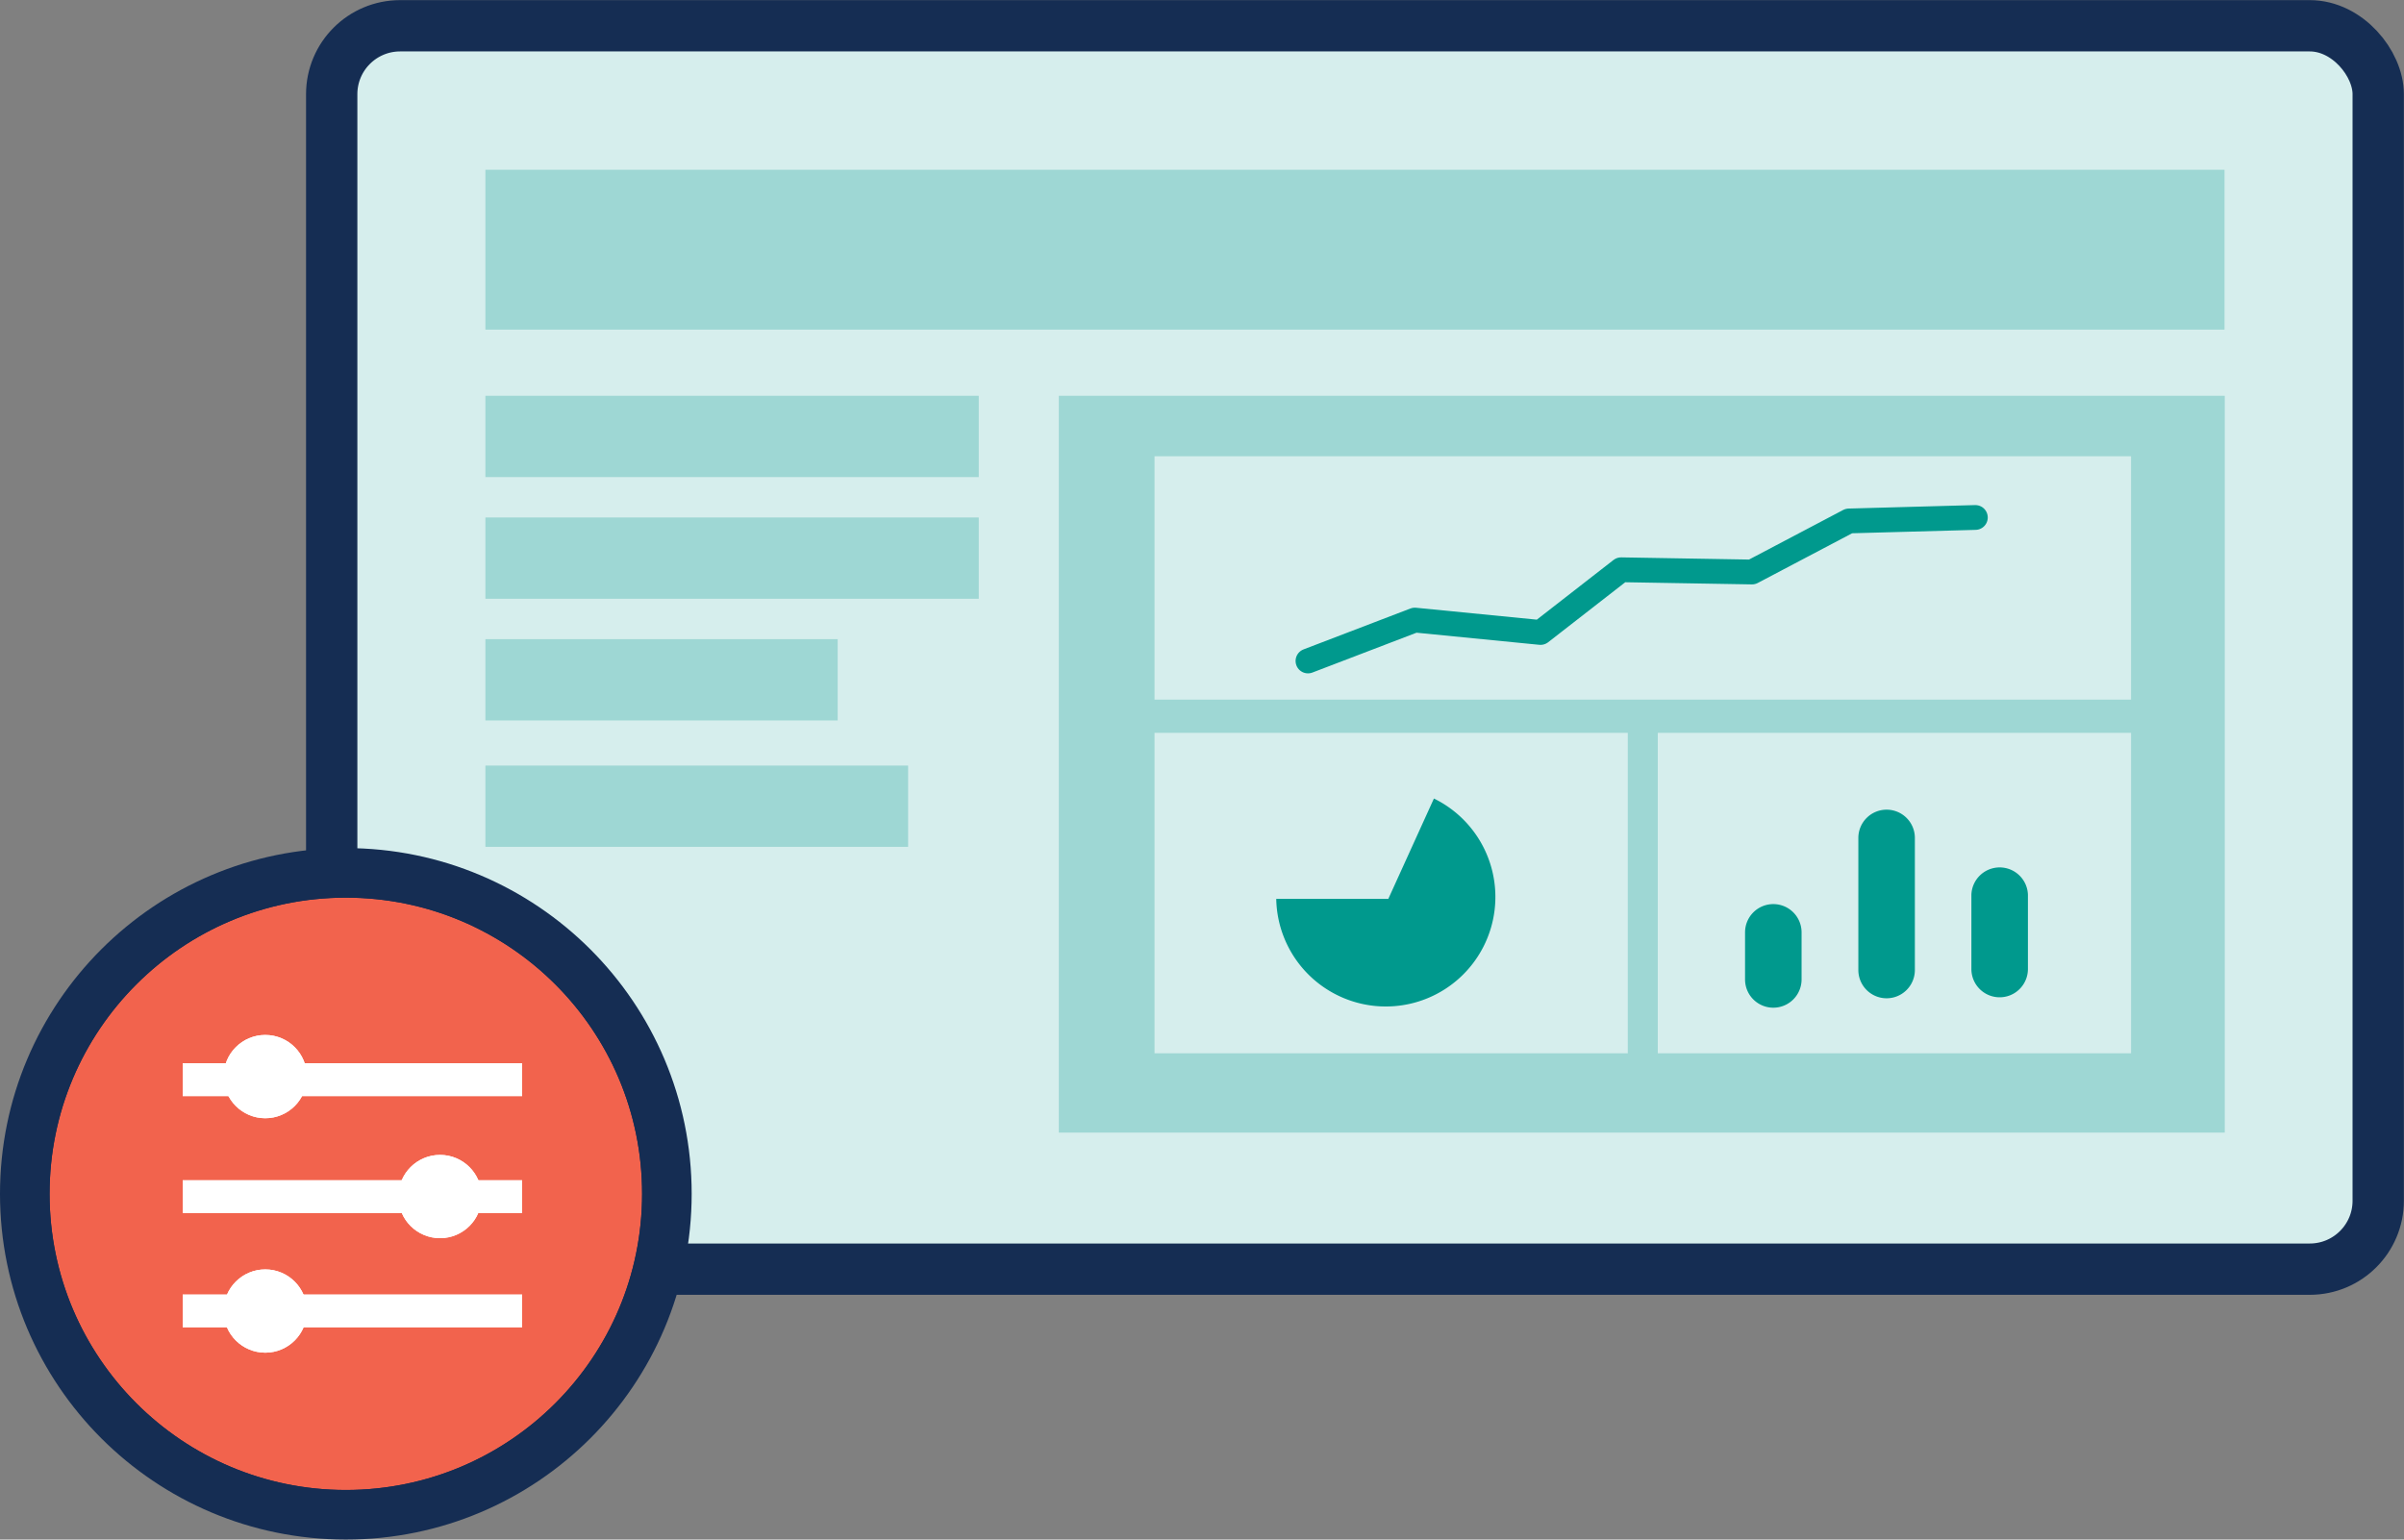 <svg xmlns="http://www.w3.org/2000/svg" xmlns:xlink="http://www.w3.org/1999/xlink" viewBox="0 0 96.97 62.12"><rect x="0" y="0" width="96.97" height="62.12" fill="#808080" stroke="none"/><defs><style>.cls-1,.cls-9{fill:#fff;}.cls-2,.cls-5{fill:#f2634d;}.cls-2,.cls-3,.cls-7{stroke:#152d53;stroke-miterlimit:10;}.cls-2,.cls-7{stroke-width:2px;}.cls-15,.cls-3{fill:#d6eeed;}.cls-3{stroke-width:2.07px;}.cls-4{fill:#9ed7d4;}.cls-6{clip-path:url(#clip-path);}.cls-17,.cls-7{fill:none;}.cls-8{clip-path:url(#clip-path-2);}.cls-9{opacity:0.3;}.cls-10{clip-path:url(#clip-path-3);}.cls-11{clip-path:url(#clip-path-4);}.cls-12{clip-path:url(#clip-path-5);}.cls-13{clip-path:url(#clip-path-6);}.cls-14{clip-path:url(#clip-path-7);}.cls-16{fill:#00998d;}.cls-17{stroke:#00998d;stroke-linecap:round;stroke-linejoin:round;}</style><clipPath id="clip-path"><circle class="cls-2" cx="13.95" cy="48.17" r="12.95"/></clipPath><clipPath id="clip-path-2"><rect class="cls-1" x="7.37" y="42.9" width="13.69" height="1.33"/></clipPath><clipPath id="clip-path-3"><rect class="cls-1" x="7.37" y="47.62" width="13.69" height="1.33"/></clipPath><clipPath id="clip-path-4"><rect class="cls-1" x="7.37" y="52.23" width="13.69" height="1.33"/></clipPath><clipPath id="clip-path-5"><circle class="cls-1" cx="17.75" cy="48.28" r="1.68"/></clipPath><clipPath id="clip-path-6"><circle class="cls-1" cx="10.7" cy="43.44" r="1.68"/></clipPath><clipPath id="clip-path-7"><circle class="cls-1" cx="10.7" cy="52.9" r="1.68"/></clipPath></defs><g id="Layer_2" data-name="Layer 2"><g id="customizable-manager"><rect class="cls-3" x="13.38" y="1.04" width="82.55" height="50.17" rx="2.76"/><rect class="cls-4" x="19.58" y="6.85" width="70.15" height="6.45"/><rect class="cls-4" x="19.58" y="15.97" width="19.9" height="3.28"/><rect class="cls-4" x="19.58" y="20.88" width="19.9" height="3.28"/><rect class="cls-4" x="19.58" y="25.79" width="14.21" height="3.28"/><rect class="cls-4" x="19.58" y="30.89" width="17.05" height="3.28"/><rect class="cls-4" x="42.71" y="15.97" width="47.03" height="29.73"/><circle class="cls-5" cx="13.95" cy="48.17" r="12.95"/><g class="cls-6"><circle class="cls-2" cx="13.95" cy="48.17" r="12.95"/></g><circle class="cls-7" cx="13.95" cy="48.17" r="12.95"/><rect class="cls-1" x="7.37" y="42.9" width="13.69" height="1.33"/><g class="cls-8"><rect class="cls-9" x="4.63" y="40.68" width="19.17" height="5.77"/></g><rect class="cls-1" x="7.37" y="47.62" width="13.69" height="1.33"/><g class="cls-10"><rect class="cls-9" x="4.63" y="45.4" width="19.17" height="5.77"/></g><rect class="cls-1" x="7.37" y="52.23" width="13.69" height="1.33"/><g class="cls-11"><rect class="cls-9" x="4.63" y="50.01" width="19.17" height="5.77"/></g><circle class="cls-1" cx="17.75" cy="48.28" r="1.68"/><g class="cls-12"><circle class="cls-1" cx="17.75" cy="48.28" r="1.68"/></g><circle class="cls-1" cx="10.7" cy="43.44" r="1.68"/><g class="cls-13"><circle class="cls-1" cx="10.7" cy="43.44" r="1.68"/></g><circle class="cls-1" cx="10.7" cy="52.9" r="1.68"/><g class="cls-14"><circle class="cls-1" cx="10.7" cy="52.9" r="1.68"/></g><rect class="cls-15" x="46.57" y="29.57" width="19.09" height="12.93"/><rect class="cls-15" x="46.57" y="18.41" width="39.39" height="9.82"/><rect class="cls-15" x="66.87" y="29.57" width="19.09" height="12.93"/><path class="cls-16" d="M71.53,36.48a1.14,1.14,0,0,1,1.14,1.14v1.9a1.14,1.14,0,1,1-2.28,0v-1.9A1.14,1.14,0,0,1,71.53,36.48Z"/><path class="cls-16" d="M76.1,32.67a1.14,1.14,0,0,1,1.14,1.14v5.33a1.14,1.14,0,1,1-2.28,0V33.81A1.14,1.14,0,0,1,76.1,32.67Z"/><path class="cls-16" d="M80.66,35A1.14,1.14,0,0,1,81.8,36.1v3a1.14,1.14,0,1,1-2.28,0v-3A1.14,1.14,0,0,1,80.66,35Z"/><path class="cls-16" d="M57.84,32.22a4.42,4.42,0,1,1-6.36,4.05H56Z"/><polyline class="cls-17" points="52.76 26.67 57.07 25.02 62.14 25.52 65.39 22.99 70.67 23.08 74.58 21.02 79.68 20.88"/></g></g></svg>